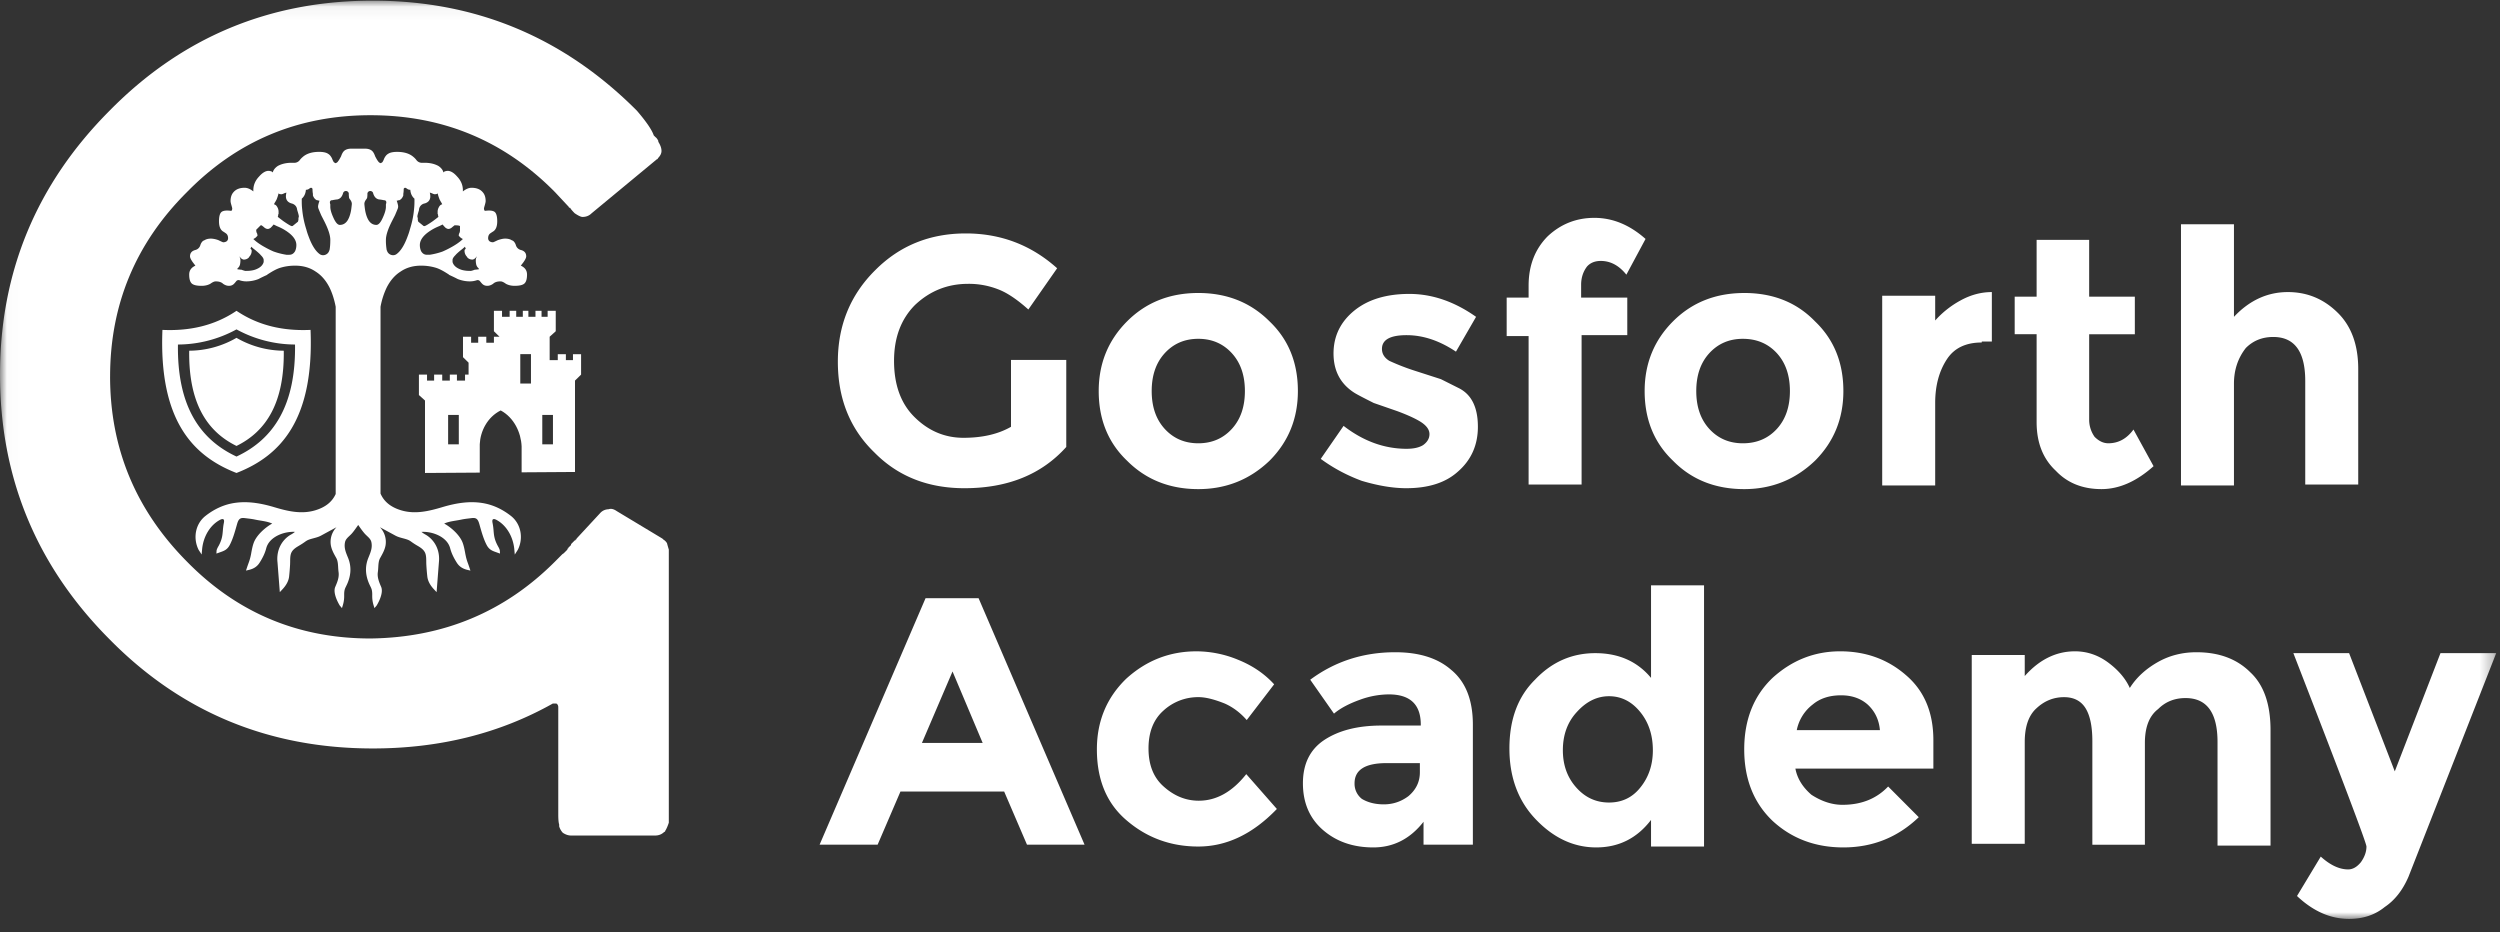 <svg xmlns="http://www.w3.org/2000/svg" xmlns:xlink="http://www.w3.org/1999/xlink" width="185" height="69" viewBox="0 0 185 69">
    <rect x="0" y="0" width="185" height="69" fill="#333333" stroke="none"/>
    <defs>
        <path id="a" d="M.022.05h184.697V68H.022z"/>
    </defs>
    <g fill="none" fill-rule="evenodd">
        <mask id="b" fill="#fff">
            <use xlink:href="#a"/>
        </mask>
        <path fill="#FFF" d="M73.867 21.411c.654.248 1.398.746 2.231 1.492l2.13-3.052c-1.915-1.718-4.169-2.577-6.761-2.577-2.66 0-4.89.904-6.694 2.713-1.848 1.83-2.772 4.092-2.772 6.781 0 2.736.902 4.974 2.705 6.714 1.735 1.763 3.955 2.645 6.66 2.645 3.2 0 5.713-1.017 7.538-3.052v-6.442h-4.09v4.95c-.947.543-2.119.814-3.516.814-1.397 0-2.614-.52-3.651-1.56-.992-.994-1.488-2.373-1.488-4.137 0-1.718.519-3.096 1.556-4.136 1.104-1.04 2.411-1.56 3.921-1.56a5.94 5.94 0 0 1 2.231.407zm-5.645 33.568l2.265-5.29 2.231 5.29h-4.496zm4.192-10.714h-3.922L60.65 62.507h4.294l1.69-3.933h7.674l1.69 3.933h4.26l-7.843-18.242zm56.558-19.192c1.037 0 1.882.362 2.536 1.085.63.7.946 1.628.946 2.78 0 1.153-.315 2.08-.946 2.78-.654.724-1.5 1.086-2.536 1.086-1.014 0-1.848-.362-2.502-1.085-.63-.7-.946-1.628-.946-2.78 0-1.153.315-2.08.946-2.781.654-.723 1.488-1.085 2.502-1.085zm.101-3.39c-2.118 0-3.876.7-5.273 2.101-1.398 1.402-2.096 3.12-2.096 5.154 0 2.103.698 3.82 2.096 5.154 1.374 1.402 3.132 2.103 5.273 2.103 2.029 0 3.776-.701 5.24-2.103 1.398-1.401 2.097-3.12 2.097-5.154 0-2.102-.699-3.82-2.096-5.154-1.353-1.401-3.1-2.102-5.24-2.102zm-14.536-4.205c-.947.95-1.42 2.17-1.42 3.662v.881h-1.623v2.849h1.623v10.986h3.921V24.802h3.381v-2.78h-3.415v-.95c0-.52.147-.972.44-1.356.248-.272.586-.407 1.014-.407.721 0 1.352.339 1.893 1.017l1.42-2.645c-1.172-1.04-2.434-1.56-3.786-1.56-1.33 0-2.48.453-3.448 1.357zm-10.244 4.272c-1.69 0-3.042.407-4.057 1.22-1.036.837-1.555 1.9-1.555 3.188 0 1.289.519 2.26 1.555 2.916.18.113.654.362 1.42.746l1.758.61c.789.294 1.375.566 1.758.814.406.271.609.565.609.882 0 .316-.158.587-.473.813-.294.181-.7.272-1.218.272-1.645 0-3.2-.565-4.665-1.696l-1.69 2.442c.924.678 1.938 1.22 3.042 1.627 1.218.362 2.31.543 3.28.543 1.645 0 2.918-.407 3.82-1.22.991-.86 1.487-1.968 1.487-3.324 0-1.424-.462-2.373-1.386-2.848l-1.352-.678-1.893-.61a16.57 16.57 0 0 1-1.927-.747c-.361-.226-.541-.52-.541-.881 0-.678.608-1.017 1.825-1.017 1.218 0 2.434.406 3.651 1.22l1.488-2.576c-1.6-1.13-3.246-1.696-4.936-1.696zm-13.117 4.408c.631.7.947 1.628.947 2.78 0 1.153-.316 2.08-.947 2.78-.653.724-1.487 1.086-2.501 1.086-1.015 0-1.849-.362-2.502-1.085-.631-.7-.947-1.628-.947-2.78 0-1.153.316-2.08.947-2.781.653-.723 1.487-1.085 2.502-1.085 1.014 0 1.848.362 2.501 1.085zm-2.501-4.476c-2.119 0-3.877.7-5.274 2.102-1.398 1.402-2.096 3.12-2.096 5.154 0 2.103.698 3.82 2.096 5.154 1.397 1.402 3.155 2.103 5.274 2.103 2.05 0 3.808-.701 5.273-2.103 1.398-1.401 2.096-3.12 2.096-5.154 0-2.102-.698-3.82-2.096-5.154-1.397-1.401-3.155-2.102-5.273-2.102zm13.928 34.79h2.468v.678c0 .7-.282 1.288-.845 1.763-.541.407-1.15.61-1.826.61-.63 0-1.172-.135-1.623-.407a1.416 1.416 0 0 1-.54-1.153c0-.994.788-1.492 2.366-1.492zm-3.888-3.662c.45-.385 1.082-.724 1.893-1.018a6.3 6.3 0 0 1 2.164-.407c1.578 0 2.366.746 2.366 2.238v.068h-2.907c-1.758 0-3.178.362-4.26 1.085-1.036.7-1.555 1.763-1.555 3.187 0 1.447.496 2.6 1.488 3.46.992.858 2.231 1.287 3.719 1.287 1.487 0 2.727-.632 3.718-1.898v1.695h3.651v-8.884c0-1.83-.54-3.187-1.622-4.069-.992-.859-2.367-1.288-4.125-1.288-2.366 0-4.462.678-6.288 2.034l1.758 2.51zm-7.133-4.002a8.116 8.116 0 0 0-3.043-.61c-1.983 0-3.718.678-5.206 2.034-1.442 1.402-2.163 3.143-2.163 5.222 0 2.238.72 3.979 2.163 5.222 1.51 1.311 3.29 1.967 5.342 1.967 2.095 0 4.034-.927 5.814-2.78l-2.265-2.578c-1.036 1.311-2.208 1.967-3.516 1.967-.969 0-1.848-.362-2.636-1.085-.722-.656-1.082-1.583-1.082-2.78 0-1.199.36-2.126 1.082-2.781a3.784 3.784 0 0 1 2.636-1.017c.496 0 1.139.158 1.927.474.609.272 1.15.679 1.623 1.221l2.029-2.645c-.722-.791-1.623-1.401-2.705-1.83zm25.118 3.866c.699-.769 1.488-1.153 2.367-1.153.901 0 1.668.384 2.298 1.153.632.768.947 1.718.947 2.848 0 1.085-.315 2.012-.947 2.78-.585.724-1.352 1.086-2.298 1.086-.947 0-1.747-.362-2.4-1.086-.677-.745-1.015-1.672-1.015-2.78 0-1.153.35-2.102 1.048-2.848zm9.399-9.359h-3.922v6.85c-1.014-1.22-2.389-1.831-4.125-1.831-1.735 0-3.222.655-4.462 1.966-1.262 1.244-1.893 2.939-1.893 5.086 0 2.125.642 3.866 1.927 5.222 1.33 1.402 2.828 2.102 4.496 2.102 1.668 0 3.02-.677 4.057-2.034v1.967h3.922V43.315zm6.862 10.715a3.163 3.163 0 0 1 1.183-1.899c.541-.452 1.24-.678 2.096-.678.79 0 1.443.226 1.961.678.541.498.845 1.13.913 1.899h-6.153zm-1.792-3.866c-1.397 1.334-2.096 3.097-2.096 5.29s.7 3.956 2.096 5.29c1.42 1.311 3.167 1.966 5.24 1.966 2.164 0 4.023-.745 5.579-2.237l-2.265-2.272c-.857.904-1.984 1.356-3.38 1.356-.767 0-1.534-.249-2.3-.746-.654-.565-1.048-1.21-1.183-1.933h10.21v-2.102c0-2.057-.677-3.662-2.029-4.815-1.352-1.175-2.975-1.763-4.868-1.763-1.893 0-3.561.656-5.004 1.966zm41.853-26.99c-1.037-1.04-2.276-1.56-3.719-1.56-1.51 0-2.84.61-3.99 1.832v-6.85h-3.92v19.328h3.92v-7.528c0-1.017.294-1.899.88-2.645.541-.543 1.217-.814 2.028-.814 1.578 0 2.367 1.085 2.367 3.256v7.663h3.921V27.31c0-1.763-.495-3.142-1.487-4.137zm-15.044-1.22h-3.38v-4.205h-3.888v4.205h-1.623v2.78h1.623v6.51c0 1.515.473 2.713 1.42 3.594.856.905 1.983 1.357 3.38 1.357 1.307 0 2.592-.566 3.854-1.696l-1.487-2.712c-.496.678-1.116 1.017-1.86 1.017-.36 0-.698-.158-1.014-.475a2.187 2.187 0 0 1-.405-1.288v-6.307h3.38v-2.78zm-10.581-.34c-.79 0-1.555.204-2.3.61a6.935 6.935 0 0 0-1.893 1.493v-1.831h-3.921v14.038h3.921V29.82c0-1.289.294-2.373.88-3.255.54-.814 1.397-1.22 2.569-1.22v-.069h.744v-3.662zm15.145 26.652c-1.014 0-1.938.226-2.772.678-.947.52-1.668 1.175-2.164 1.967-.315-.701-.856-1.334-1.623-1.9-.743-.542-1.555-.813-2.434-.813-1.397 0-2.637.61-3.718 1.83V48.47h-3.922v13.97h3.922v-7.527c0-1.153.293-1.99.879-2.51.586-.542 1.262-.813 2.028-.813.721 0 1.25.271 1.59.814.337.542.506 1.356.506 2.44v7.664h3.888V54.98c0-1.175.326-2.011.98-2.509.541-.542 1.217-.814 2.028-.814 1.578 0 2.367 1.086 2.367 3.256v7.663h3.922V54.03c0-1.921-.496-3.345-1.488-4.272-.992-.995-2.321-1.492-3.99-1.492zm22.177.068h-4.124l-3.381 8.748-3.38-8.748h-4.125c3.606 9.29 5.409 14.06 5.409 14.309 0 .384-.135.768-.406 1.153-.293.361-.608.542-.946.542-.654 0-1.33-.316-2.029-.95l-1.758 2.917c1.195 1.13 2.48 1.695 3.854 1.695 1.037 0 1.916-.294 2.637-.881.744-.498 1.33-1.244 1.758-2.238l6.491-16.547zM8.148 27.854c0-5.313 1.892-9.856 5.679-13.632 3.719-3.797 8.249-5.696 13.59-5.696 5.364 0 9.917 1.899 13.658 5.696l1.014 1.086c0 .045.034.068.101.068.046.09.158.225.339.406.27.181.462.271.575.271.27 0 .495-.09.675-.27l4.835-4.002c.045 0 .067-.022.067-.068.18-.18.27-.361.27-.542 0-.203-.078-.43-.236-.678v-.068c-.067-.136-.135-.226-.202-.271l-.136-.136c-.135-.407-.552-1.017-1.25-1.83C41.716 2.761 35.203.048 27.586.048c-7.641 0-14.132 2.713-19.473 8.138C2.704 13.612 0 20.123 0 27.718c0 7.64 2.705 14.173 8.114 19.598 5.296 5.38 11.787 8.07 19.472 8.07 4.936 0 9.376-1.107 13.32-3.323h.203c.09 0 .135.023.135.068.045.046.068.113.068.204v7.934c0 .362.022.61.067.746v.136a1.2 1.2 0 0 0 .27.475c.204.135.406.203.61.203h6.22c.27 0 .496-.09.676-.271.045 0 .067-.023.067-.068.09-.136.18-.34.27-.61V40.67a13.263 13.263 0 0 1-.135-.474.772.772 0 0 0-.27-.271l-.067-.068-3.381-2.035c-.226-.158-.428-.203-.609-.136a.84.84 0 0 0-.608.272l-1.758 1.899c0 .045-.023.068-.068.068 0 .045-.022.067-.067.067l-.27.272v.067l-.204.204c0 .045-.022.068-.067.068v.068l-.27.27-.102.068-.541.543c-3.719 3.73-8.271 5.629-13.658 5.696-5.341 0-9.871-1.898-13.59-5.696-3.787-3.82-5.68-8.386-5.68-13.698" mask="url(#b)"/>
        <path fill="#FFF" d="M38.5 28.383h.792v-2.177h-.791v2.177zm-5.34 4.499h.792v-2.177h-.791v2.177zm6.968 0h.791v-2.177h-.79v2.177zm2.422 2.044v-6.763l.45-.442v-1.512h-.6v.442h-.525v-.442h-.6v.442h-.6v-1.733l.45-.406V23h-.6v.442h-.45V23h-.45v.442H39.1V23h-.412v.442H38.2V23h-.487v.442h-.563V23h-.6v1.512l.413.406h-.413v.442h-.563v-.442h-.6v.442h-.525v-.442h-.6v1.512l.413.406v.885h-.262v.442h-.6v-.442h-.526v.442h-.562v-.442h-.6v.442H31.6v-.442H31v1.512l.45.406V35l4.052-.027v-2.106c.042-.951.558-2 1.55-2.495.99.533 1.507 1.639 1.548 2.667v1.914l3.95-.027z"/>
        <path fill="#FFF" d="M27.853 16.643c-.224 0-.408-.1-.55-.299-.123-.179-.215-.428-.277-.746a6.47 6.47 0 0 1-.06-.47c-.016-.148.057-.28.152-.396a.32.32 0 0 0 .062-.21.697.697 0 0 0 .008-.162.21.21 0 0 1 .214-.225c.096 0 .183.06.207.15.078.284.23.443.458.477h.031c.143.02.255.04.337.06h.061c.062.04.092.09.092.149 0 .04-.01.09-.03.149v.18c0 .198-.072.457-.215.776-.163.378-.326.567-.49.567zm1.164-.299l.207-.404.013-.028c.076-.177.14-.332.193-.465a.429.429 0 0 0 .026-.243 2.1 2.1 0 0 0-.102-.353c.04 0 .081-.01.122-.03h.062c.142-.059.244-.179.306-.358v-.12c.02-.099.03-.228.03-.387.02 0 .031-.01.031-.03.02-.02.05-.03.092-.03.02 0 .071.03.153.09.06.04.132.06.214.06.02.278.123.497.306.656v.239c0 .179-.01.358-.03.537-.041.478-.143.976-.306 1.493-.041.16-.092.318-.154.478-.24.673-.519 1.124-.835 1.354-.242.176-.591.056-.696-.22 0-.02-.01-.04-.03-.06a3.973 3.973 0 0 1-.061-.776c0-.338.153-.806.459-1.403zm-3.043-.746c-.062.318-.154.567-.276.746-.143.2-.327.299-.551.299-.164 0-.327-.19-.49-.567-.143-.319-.215-.578-.215-.777v-.179a.487.487 0 0 1-.03-.15c0-.059.03-.109.092-.149h.061c.082-.02.194-.04.337-.059h.03c.228-.034.38-.193.458-.477a.212.212 0 0 1 .208-.15.21.21 0 0 1 .214.225.678.678 0 0 0 .008.163c0 .09.021.16.062.209.095.116.168.248.152.396-.025.24-.046.397-.06.47zm-1.593 2.926c-.02.02-.03.04-.03.06-.105.275-.454.395-.696.219-.316-.23-.595-.681-.836-1.354a4.282 4.282 0 0 1-.153-.478 6.942 6.942 0 0 1-.306-1.493 4.883 4.883 0 0 1-.03-.537v-.24c.183-.158.285-.377.306-.656.082 0 .153-.02.214-.06.082-.06.133-.089.153-.089.041 0 .072.01.092.03 0 .02.01.03.03.03 0 .159.011.288.031.388v.12c.062.178.164.298.306.357h.062c.04.02.082.03.122.03a2.1 2.1 0 0 0-.102.353.432.432 0 0 0 .026.243c.053.133.117.288.193.465l.013.028.207.404c.306.597.46 1.065.46 1.403 0 .319-.02.577-.062.777zm-2.296-2.389v.12c-.01.055-.022.105-.037.15l-.395.32-.058.007c-.062 0-.266-.119-.613-.358-.163-.12-.306-.23-.429-.328.02-.04.031-.09.031-.15 0-.02.01-.04.03-.06v-.149a.67.67 0 0 0-.091-.358c-.062-.12-.143-.189-.245-.209 0-.02.03-.08.092-.179.081-.14.122-.22.122-.24.061-.158.102-.297.123-.417v.03c.04.04.112.06.214.06.041 0 .102-.02.183-.06a.88.88 0 0 1 .184-.06c-.102.398 0 .657.307.777.026.01.054.019.083.026.197.05.353.195.39.39l.014.08a.26.26 0 0 0 .006.024c.08.251.119.406.119.465 0 .02-.01.06-.03.12zm-.246 2.448c-.102.18-.244.27-.428.27h-.215a5.103 5.103 0 0 1-.964-.247 6.914 6.914 0 0 1-.536-.262c-.409-.218-.725-.437-.95-.656.041-.02.092-.05.154-.09l.153-.15c0-.059-.01-.119-.03-.179-.021-.02-.031-.039-.031-.059a.476.476 0 0 1-.031-.15V17l.327-.327h.071l.153.119c.102.1.204.15.307.15.06 0 .132-.03.214-.09.081-.08.153-.16.214-.239l.245.12c.245.099.46.208.643.328.531.338.796.696.796 1.074 0 .16-.03.309-.092.448zm-2.327.806c-.06.22-.225.389-.49.508-.204.1-.47.15-.796.15h-.061c-.041 0-.143-.03-.306-.09h-.062a2.251 2.251 0 0 0-.222-.025c-.001-.022-.004-.044-.007-.066a.514.514 0 0 0 .199-.327c.04-.24.03-.408-.03-.508v-.06a.4.4 0 0 0 .152.18c.061.04.113.059.153.059.143 0 .266-.05.368-.149.02-.04.04-.07.061-.09a.623.623 0 0 0 .153-.418c0-.04-.01-.07-.03-.09l-.062-.059a1.1 1.1 0 0 0 .061-.149c.082.08.164.15.245.209.246.199.399.338.46.418.143.14.214.258.214.358v.15zm11.492-3.838a.511.511 0 0 1 .41-.494.64.64 0 0 0 .083-.026c.307-.12.409-.379.307-.777.02 0 .081.02.183.06a.48.48 0 0 0 .184.06c.102 0 .174-.02.214-.06v-.03c.02.12.061.259.123.418 0 .02.04.1.122.239.062.1.092.16.092.179-.102.02-.183.09-.245.21a.67.67 0 0 0-.092.357v.15c.02.02.031.04.031.06 0 .06.01.109.03.149-.122.099-.265.209-.428.328-.347.239-.551.358-.613.358l-.058-.008-.395-.319a1.15 1.15 0 0 1-.037-.15v-.12a.479.479 0 0 1-.03-.12c0-.058.04-.213.119-.464zm1.963 1.3c.082.06.153.09.214.09.102 0 .205-.05.307-.15l.153-.119c.225 0 .357.02.398.06V17.061c0 .04-.01.09-.03.149 0 .02-.011.04-.031.06-.02.06-.03.119-.03.179l.152.15c.061.039.113.069.153.089-.224.219-.54.438-.949.656a6.842 6.842 0 0 1-.568.275 5.11 5.11 0 0 1-.932.233h-.215c-.184 0-.327-.09-.428-.269a1.098 1.098 0 0 1-.092-.448c0-.378.265-.736.796-1.074.184-.12.398-.23.643-.329l.245-.119c.061.08.133.16.214.239zm1.44 1.404c.02.06.04.11.06.15l-.06.059c-.021.02-.031.05-.031.09 0 .158.05.298.153.417.02.02.04.05.061.09.102.1.225.149.368.149a.3.3 0 0 0 .153-.06.4.4 0 0 0 .153-.179v.06c-.061.1-.072.269-.03.508a.514.514 0 0 0 .198.327c-.003.022-.006.044-.007.066a2.24 2.24 0 0 0-.222.025h-.062c-.163.06-.265.09-.306.09h-.06c-.328 0-.593-.05-.797-.15-.266-.12-.43-.289-.49-.508v-.149c0-.1.071-.219.214-.358.061-.08.214-.22.46-.418.081-.06.163-.13.245-.209zM38.06 40.66l.034.378.229-.36c.433-.871.22-1.92-.505-2.493-.672-.53-1.404-.857-2.176-.97-.855-.126-1.782-.026-2.917.315-.962.287-1.987.543-3.021.238-.778-.229-1.284-.64-1.545-1.244V22.763v-.06a5.648 5.648 0 0 1 .46-1.433c.265-.517.602-.905 1.01-1.164.429-.299.94-.448 1.532-.448.408 0 .796.06 1.163.179.225.08.49.219.796.418.041.02.082.05.123.09.277.126.471.22.581.28l.067.032c.294.11.588.165.883.165.188 0 .372-.038.5-.082a.22.22 0 0 1 .245.07c.076.097.177.217.235.251.082.06.184.09.306.09.143 0 .286-.05.429-.15.122-.119.306-.179.551-.179.102 0 .235.06.398.18.184.1.398.149.643.149.368 0 .613-.06.735-.18.123-.119.184-.338.184-.656 0-.299-.153-.518-.46-.657l.184-.239c.143-.199.215-.348.215-.448 0-.248-.133-.405-.397-.472a.514.514 0 0 1-.368-.358.71.71 0 0 0-.154-.274.391.391 0 0 0-.153-.09c-.122-.08-.286-.12-.49-.12-.143 0-.327.04-.551.12-.205.1-.317.15-.337.15a.445.445 0 0 1-.245-.06.282.282 0 0 1-.122-.24c0-.139.04-.248.122-.328.02-.02.092-.069.214-.149.225-.12.337-.378.337-.776 0-.318-.051-.537-.153-.657l-.03-.03c-.123-.099-.348-.129-.674-.09h-.062l-.03-.03a.333.333 0 0 1-.031-.149c0-.02.02-.099.061-.238.041-.14.062-.239.062-.299 0-.278-.072-.497-.215-.657-.183-.219-.46-.328-.827-.328-.204 0-.418.09-.643.269v-.09c0-.378-.143-.716-.428-1.015-.245-.279-.48-.418-.705-.418a.724.724 0 0 0-.245.06l-.06.06c-.042-.18-.164-.339-.368-.478-.286-.16-.633-.239-1.042-.239-.06 0-.114.001-.166.003a.506.506 0 0 1-.42-.198 1.269 1.269 0 0 0-.21-.223c-.286-.259-.694-.388-1.225-.388-.306 0-.53.05-.673.15-.103.059-.194.168-.276.328-.061.159-.112.258-.153.298a.352.352 0 0 0-.092.06.287.287 0 0 1-.214-.15c-.062-.059-.215-.358-.215-.358-.061-.179-.132-.308-.214-.388-.123-.12-.306-.179-.551-.179h-.992c-.245 0-.428.06-.551.179-.082.08-.153.21-.214.388 0 0-.154.3-.215.358a.287.287 0 0 1-.214.15.366.366 0 0 0-.092-.06c-.04-.04-.092-.14-.153-.298-.082-.16-.173-.269-.276-.329-.142-.1-.367-.15-.673-.15-.531 0-.94.13-1.225.389a1.283 1.283 0 0 0-.21.223.505.505 0 0 1-.42.198 3.907 3.907 0 0 0-.166-.003c-.409 0-.756.08-1.042.239-.204.14-.326.298-.367.478l-.062-.06a.72.72 0 0 0-.244-.06c-.225 0-.46.14-.705.418-.285.299-.428.637-.428 1.015v.09c-.225-.18-.44-.269-.643-.269-.368 0-.644.11-.827.328-.143.16-.215.379-.215.657 0 .06.02.16.062.299.04.139.06.219.061.238 0 .06-.01.11-.03.15l-.031.03h-.062c-.326-.04-.551-.01-.673.09l-.031.03c-.102.119-.153.338-.153.656 0 .398.112.657.337.776.122.08.194.13.214.15.082.08.122.188.122.328 0 .1-.04.18-.122.239a.445.445 0 0 1-.245.06c-.02 0-.133-.05-.337-.15a1.742 1.742 0 0 0-.551-.12c-.204 0-.368.04-.49.12a.391.391 0 0 0-.153.09.71.71 0 0 0-.154.274.514.514 0 0 1-.368.358c-.264.067-.397.224-.397.472 0 .1.072.25.215.448l.183.239c-.306.14-.459.358-.459.657 0 .318.061.537.184.657.122.12.367.179.735.179.245 0 .46-.05.643-.15.163-.119.296-.179.398-.179.245 0 .429.06.551.18.143.1.286.149.429.149.122 0 .224-.03.306-.09.058-.034.159-.154.235-.252a.22.22 0 0 1 .246-.07c.127.045.31.083.499.083a2.5 2.5 0 0 0 .883-.165l.067-.032c.11-.06.304-.154.581-.28.041-.04.082-.07.123-.09.306-.199.571-.338.796-.418.367-.12.755-.179 1.163-.179.593 0 1.103.15 1.532.448.408.259.745.647 1.01 1.164.205.418.357.896.46 1.433V36.557c-.265.586-.767.986-1.53 1.211-1.034.305-2.06.05-3.022-.238-1.135-.34-2.062-.44-2.916-.315-.773.113-1.505.44-2.176.97-.726.574-.939 1.622-.499 2.505l.224.344.033-.374c.086-.96.594-1.8 1.324-2.19.152-.08.217-.062.256-.037.05.03.06.125.03.268-.044.214-.06.394-.074.568-.029.337-.054.629-.29 1.086-.009.016-.021.039-.037.065-.056.101-.135.24-.14.352l-.01.193.292-.105c.262-.091.51-.177.695-.53.223-.42.371-.945.502-1.407l.042-.147c.109-.383.241-.48.578-.435l.182.022c.184.022.375.045.556.084.133.029.268.051.404.074.308.05.602.1.879.222-.541.3-1.157.865-1.363 1.41-.089.236-.136.487-.182.73a3.888 3.888 0 0 1-.212.802c-.032.09-.07.193-.113.323l-.072.216.227-.053c.358-.086.607-.255.783-.534.17-.27.38-.636.488-1.06.224-.867 1.34-1.266 2.126-1.218a1.72 1.72 0 0 1-.268.184 1.93 1.93 0 0 0-.495.386c-.41.441-.598 1.041-.528 1.686l.171 2.204.203-.218c.285-.306.447-.62.484-.932.029-.258.052-.536.072-.875.004-.08.005-.163.007-.248.001-.19.004-.388.053-.553.076-.253.272-.406.473-.534l.176-.106a4.847 4.847 0 0 0 .357-.23c.09-.065.174-.126.272-.167.124-.052.255-.086.392-.123.188-.05.382-.1.565-.2.409-.223.844-.458 1.14-.618a1.566 1.566 0 0 0-.416 1.34c.059.331.22.618.376.895l.02.035c.115.205.128.438.143.686a4.3 4.3 0 0 0 .031.366c.056.389-.096.746-.244 1.09-.221.514.335 1.386.34 1.394l.156.179.068-.226c.1-.328.097-.595.095-.755v-.084c.009-.28.06-.382.142-.55.042-.086.092-.186.145-.327.235-.622.234-1.206-.003-1.786l-.02-.048c-.153-.374-.285-.697-.202-1.1.041-.197.174-.322.326-.467.072-.067.144-.135.208-.212.138-.163.26-.34.38-.51l.062-.089.06.087c.12.171.244.348.383.512.064.077.136.145.207.213.153.144.285.269.326.466.083.403-.05.727-.203 1.101l-.019.047c-.237.58-.237 1.164-.002 1.786.053.14.102.24.145.327.082.168.132.27.14.55.002.024.002.052 0 .084-.001.16-.004.427.096.755l.068.226.156-.18c.006-.007.561-.879.34-1.393-.147-.344-.3-.701-.244-1.09.018-.123.025-.245.032-.366.014-.247.027-.481.143-.686l.02-.035c.155-.277.317-.564.376-.896a1.565 1.565 0 0 0-.416-1.339l1.14.618c.182.1.376.15.564.2.138.037.268.071.392.123.099.041.183.102.272.167a4.92 4.92 0 0 0 .356.23c.06.035.12.07.178.106.2.128.396.28.472.534.05.165.052.362.054.553 0 .085.002.168.006.248.02.336.043.614.073.875.036.312.198.626.483.932l.203.218.17-2.2c.071-.649-.117-1.249-.527-1.69a1.92 1.92 0 0 0-.495-.386 1.732 1.732 0 0 1-.267-.183c.785-.05 1.902.351 2.125 1.217.11.424.318.79.488 1.06.176.28.425.448.784.534l.226.053-.072-.216c-.043-.13-.08-.233-.112-.322a3.779 3.779 0 0 1-.143-.462 8.111 8.111 0 0 1-.069-.341c-.046-.243-.094-.494-.183-.73-.206-.545-.822-1.112-1.363-1.41.272-.122.569-.171.88-.222.135-.023.27-.045.403-.074.182-.039.373-.062.558-.084l.18-.022c.34-.045.47.053.579.435l.041.146c.131.463.28.988.502 1.408.186.353.433.439.696.53l.291.105-.01-.193c-.005-.112-.083-.25-.14-.352-.015-.026-.028-.049-.038-.07-.235-.452-.26-.744-.288-1.08a4.559 4.559 0 0 0-.075-.57c-.03-.142-.019-.237.03-.267.04-.025.105-.043.256.038.73.389 1.238 1.228 1.325 2.189z"/>
        <path fill="#FFF" d="M13.168 25.495a9.089 9.089 0 0 0 4.333-1.12l.031.017a9.08 9.08 0 0 0 4.3 1.103c.062 4.455-1.55 6.993-4.331 8.29-2.784-1.297-4.395-3.835-4.333-8.29zm4.293 9.49l.04.015c3.28-1.275 5.746-3.95 5.48-10.588-1.986.09-3.828-.3-5.462-1.4L17.501 23c-1.64 1.109-3.489 1.503-5.481 1.412-.266 6.61 2.18 9.292 5.441 10.573z"/>
        <path fill="#FFF" d="M20.999 25.953a7.047 7.047 0 0 1-3.473-.938L17.5 25a7.052 7.052 0 0 1-3.499.953c-.05 3.787 1.251 5.945 3.5 7.047 2.246-1.102 3.548-3.26 3.498-7.047"/>
    </g>
</svg>
